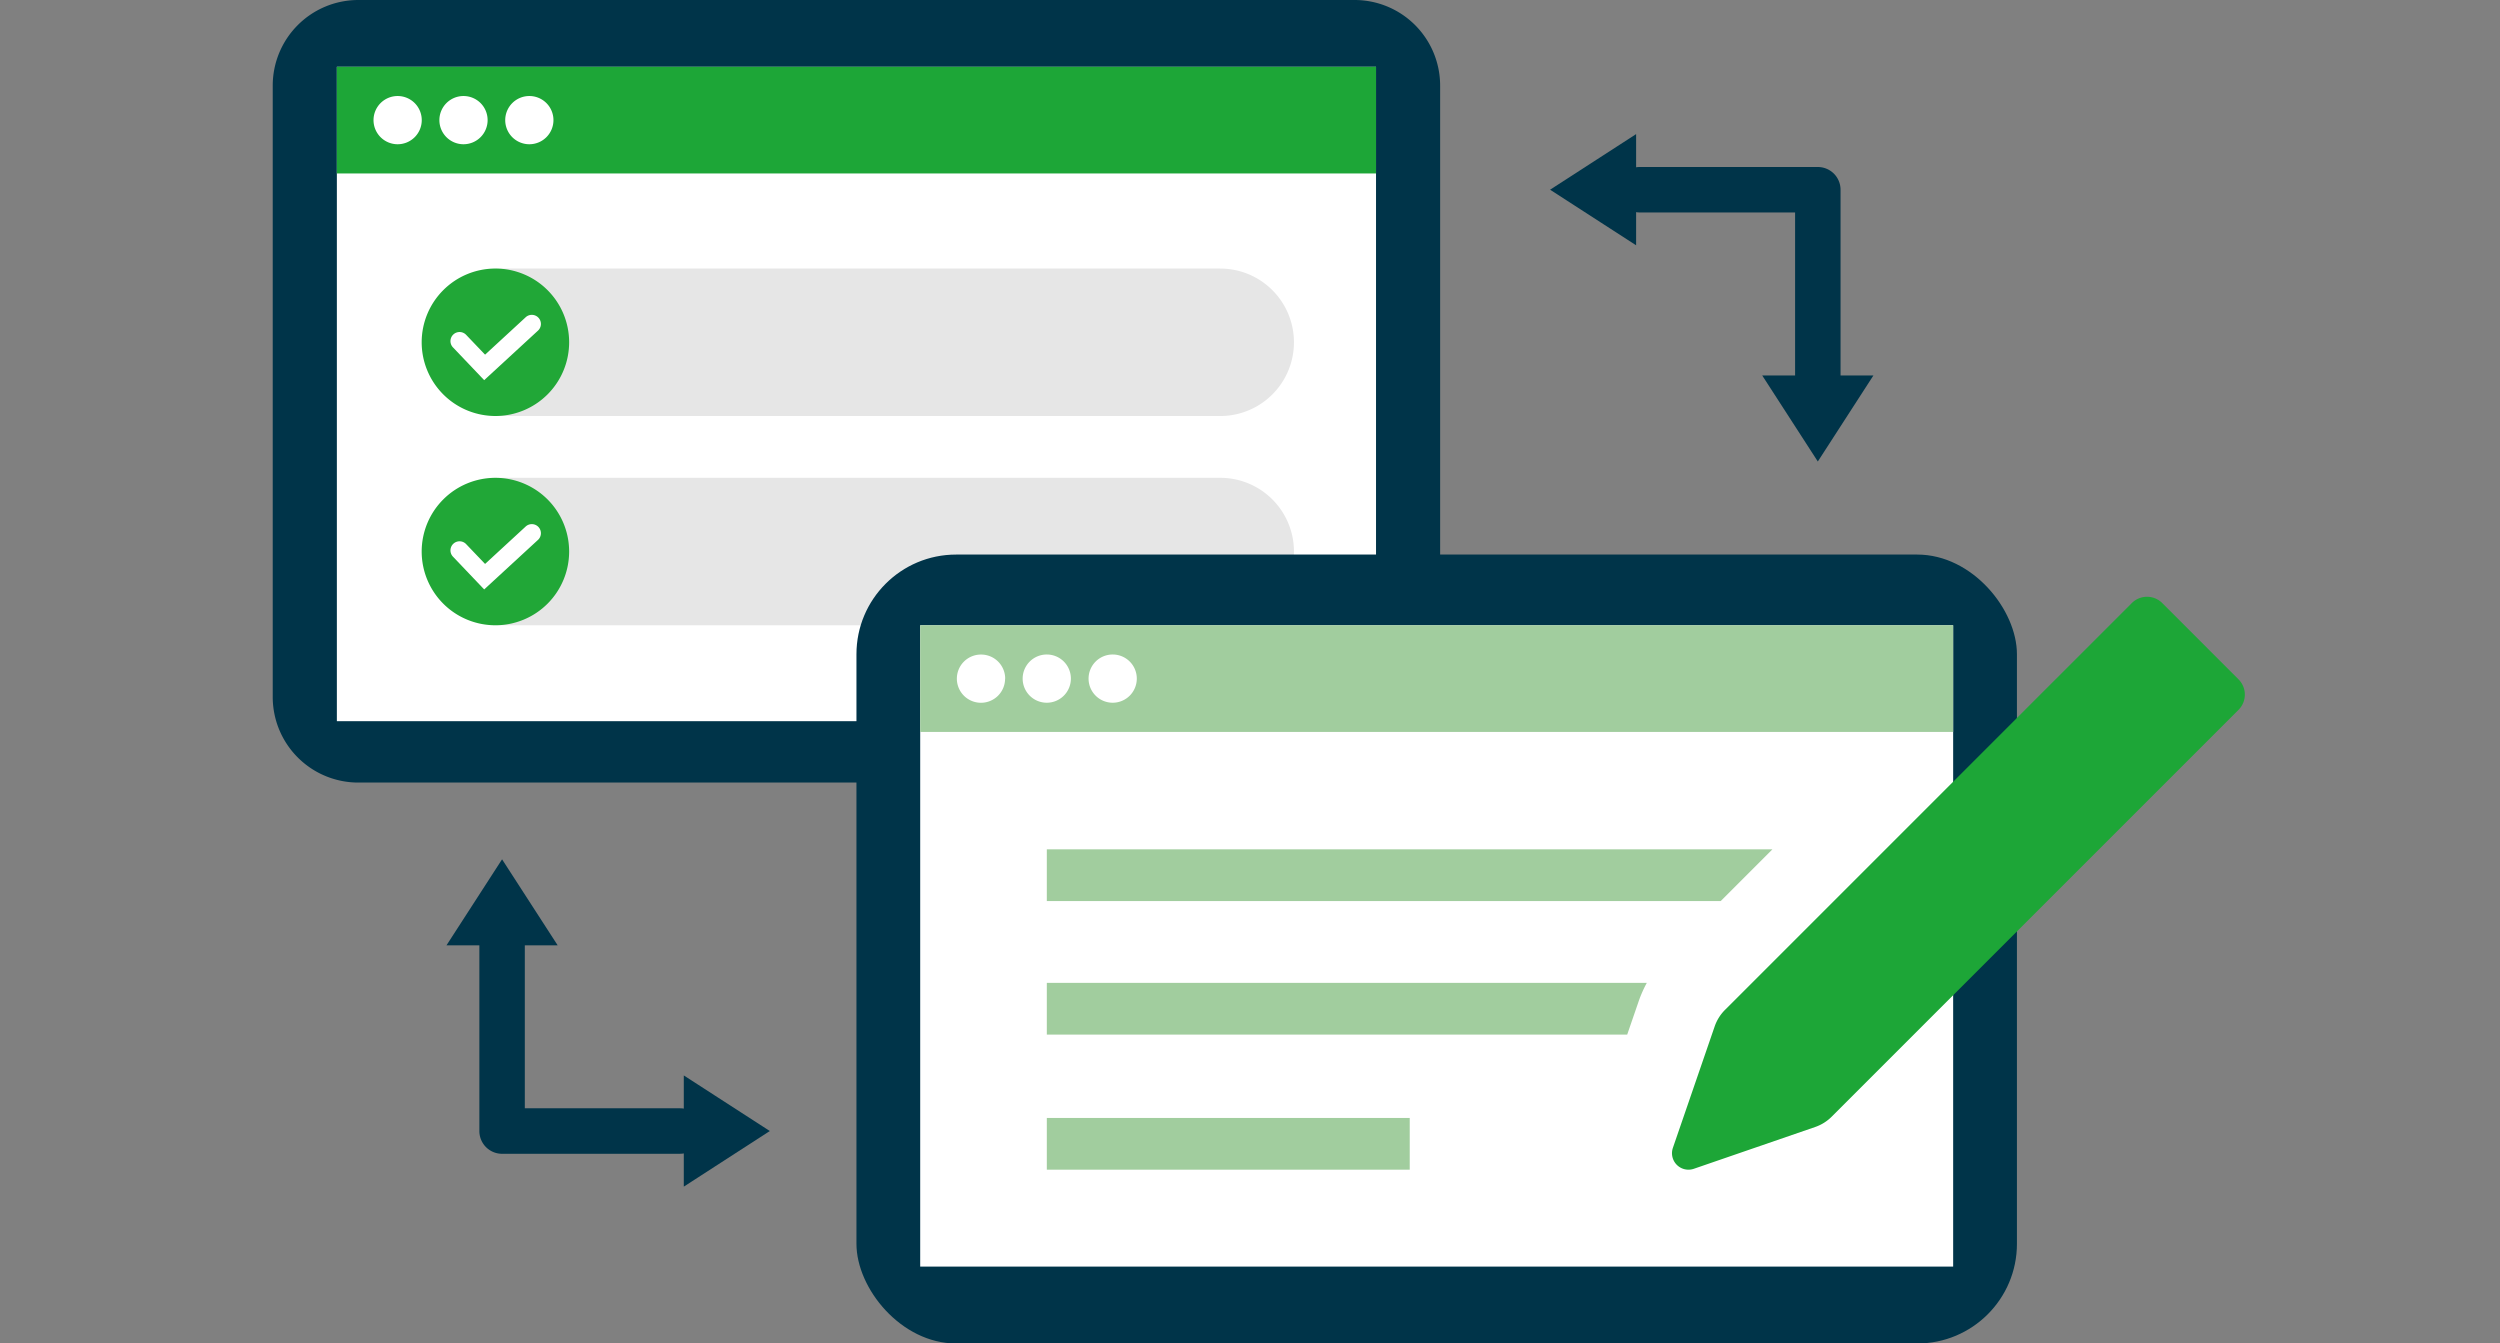 <svg xmlns="http://www.w3.org/2000/svg" xmlns:xlink="http://www.w3.org/1999/xlink" width="110" height="59.113" viewBox="0 0 110 59.113">
  <rect x="0" y="0" width="110" height="59.113" fill="#808080" stroke="none"/>
  <defs>
    <clipPath id="clip-path">
      <rect id="長方形_5367" data-name="長方形 5367" width="110" height="59.113" transform="translate(-12)" fill="none"/>
    </clipPath>
  </defs>
  <g id="グループ_4551" data-name="グループ 4551" transform="translate(12)">
    <g id="グループ_4550" data-name="グループ 4550" transform="translate(0 0)" clip-path="url(#clip-path)">
      <path id="パス_14593" data-name="パス 14593" d="M47.6,34.433H3.766A3.766,3.766,0,0,1,0,30.666V3.766A3.766,3.766,0,0,1,3.766,0H47.6a3.766,3.766,0,0,1,3.766,3.766v26.9A3.766,3.766,0,0,1,47.6,34.433" transform="translate(0 0)" fill="#003449"/>
      <rect id="長方形_5361" data-name="長方形 5361" width="45.723" height="28.793" transform="translate(2.822 2.939)" fill="#fff"/>
      <rect id="長方形_5362" data-name="長方形 5362" width="45.723" height="4.693" transform="translate(2.822 2.939)" fill="#1da637"/>
      <path id="パス_14594" data-name="パス 14594" d="M6.326,5.065a1.061,1.061,0,1,1-1.06-1.06,1.06,1.06,0,0,1,1.06,1.06" transform="translate(0.231 0.22)" fill="#fff"/>
      <path id="パス_14595" data-name="パス 14595" d="M9.073,5.065a1.061,1.061,0,1,1-1.06-1.06,1.06,1.06,0,0,1,1.06,1.06" transform="translate(0.382 0.22)" fill="#fff"/>
      <path id="パス_14596" data-name="パス 14596" d="M11.819,5.065a1.061,1.061,0,1,1-1.06-1.06,1.06,1.06,0,0,1,1.06,1.06" transform="translate(0.533 0.22)" fill="#fff"/>
      <path id="パス_14597" data-name="パス 14597" d="M64.851,17.535a1,1,0,0,1-1-1V8.913H57.015a1,1,0,1,1,0-2h7.836a1,1,0,0,1,1,1v8.622A1,1,0,0,1,64.851,17.535Z" transform="translate(3.133 0.435)" fill="#003449"/>
      <path id="パス_14598" data-name="パス 14598" d="M64.57,19.445l2.446-3.785H62.124Z" transform="translate(3.414 0.861)" fill="#003449"/>
      <path id="パス_14599" data-name="パス 14599" d="M53.276,8.04l3.785,2.446V5.594Z" transform="translate(2.928 0.307)" fill="#003449"/>
      <path id="パス_14600" data-name="パス 14600" d="M17.4,48.624H9.566a1,1,0,0,1-1-1V39a1,1,0,0,1,2,0v7.622H17.4a1,1,0,0,1,0,2Z" transform="translate(0.526 2.143)" fill="#003449"/>
      <path id="パス_14601" data-name="パス 14601" d="M9.693,35.84,7.247,39.625h4.893Z" transform="translate(0.398 1.97)" fill="#003449"/>
      <path id="パス_14602" data-name="パス 14602" d="M20.93,47.3l-3.785-2.446v4.893Z" transform="translate(0.942 2.465)" fill="#003449"/>
      <path id="パス_14603" data-name="パス 14603" d="M41.33,17.689H9.791a3.244,3.244,0,1,1,0-6.488H41.33a3.244,3.244,0,0,1,0,6.488" transform="translate(0.36 0.616)" fill="#e6e6e6"/>
      <path id="パス_14604" data-name="パス 14604" d="M12.7,14.445A3.244,3.244,0,1,1,9.459,11.2,3.244,3.244,0,0,1,12.7,14.445" transform="translate(0.342 0.616)" fill="#21a737"/>
      <path id="パス_14605" data-name="パス 14605" d="M8.876,15.984,7.5,14.539a.4.4,0,0,1,.578-.553l.837.876,1.778-1.638a.4.4,0,1,1,.542.588Z" transform="translate(0.428 0.743)" fill="#fff"/>
      <path id="パス_14606" data-name="パス 14606" d="M41.33,26.417H9.791a3.244,3.244,0,1,1,0-6.488H41.33a3.244,3.244,0,0,1,0,6.488" transform="translate(0.36 1.095)" fill="#e6e6e6"/>
      <path id="パス_14607" data-name="パス 14607" d="M12.7,23.173a3.244,3.244,0,1,1-3.244-3.244A3.244,3.244,0,0,1,12.7,23.173" transform="translate(0.342 1.095)" fill="#21a737"/>
      <path id="パス_14608" data-name="パス 14608" d="M8.876,24.712,7.5,23.267a.4.4,0,0,1,.578-.553l.837.876,1.778-1.638a.4.4,0,1,1,.542.588Z" transform="translate(0.428 1.223)" fill="#fff"/>
      <rect id="長方形_5363" data-name="長方形 5363" width="51.061" height="34.712" rx="4.385" transform="translate(25.684 24.401)" fill="#003449"/>
      <rect id="長方形_5364" data-name="長方形 5364" width="45.45" height="28.218" transform="translate(28.489 27.512)" fill="#fff"/>
      <rect id="長方形_5365" data-name="長方形 5365" width="45.45" height="4.693" transform="translate(28.489 27.512)" fill="#a1cd9e"/>
      <path id="パス_14609" data-name="パス 14609" d="M30.656,28.358A1.061,1.061,0,1,1,29.6,27.3a1.06,1.06,0,0,1,1.06,1.06" transform="translate(1.568 1.5)" fill="#fff"/>
      <path id="パス_14610" data-name="パス 14610" d="M33.4,28.358a1.061,1.061,0,1,1-1.06-1.06,1.06,1.06,0,0,1,1.06,1.06" transform="translate(1.719 1.5)" fill="#fff"/>
      <path id="パス_14611" data-name="パス 14611" d="M36.149,28.358a1.061,1.061,0,1,1-1.06-1.06,1.06,1.06,0,0,1,1.06,1.06" transform="translate(1.87 1.5)" fill="#fff"/>
      <rect id="長方形_5366" data-name="長方形 5366" width="15.968" height="2.276" transform="translate(34.06 49.19)" fill="#a1cd9e"/>
      <path id="パス_14612" data-name="パス 14612" d="M58.341,41.764a5.36,5.36,0,0,1,.345-.771h-26.4v2.276H57.823Z" transform="translate(1.774 2.253)" fill="#a1cd9e"/>
      <path id="パス_14613" data-name="パス 14613" d="M64.212,35.424H32.286V37.7H61.937Z" transform="translate(1.774 1.947)" fill="#a1cd9e"/>
      <path id="パス_14614" data-name="パス 14614" d="M79.933,25.168a.948.948,0,0,0-1.341,0l-17.9,17.9a1.9,1.9,0,0,0-.453.725L58.4,49.138a.725.725,0,0,0,.921.921l5.342-1.84a1.9,1.9,0,0,0,.725-.454l17.9-17.9a.948.948,0,0,0,0-1.341Z" transform="translate(3.207 1.368)" fill="#1da637"/>
    </g>
  </g>
</svg>
